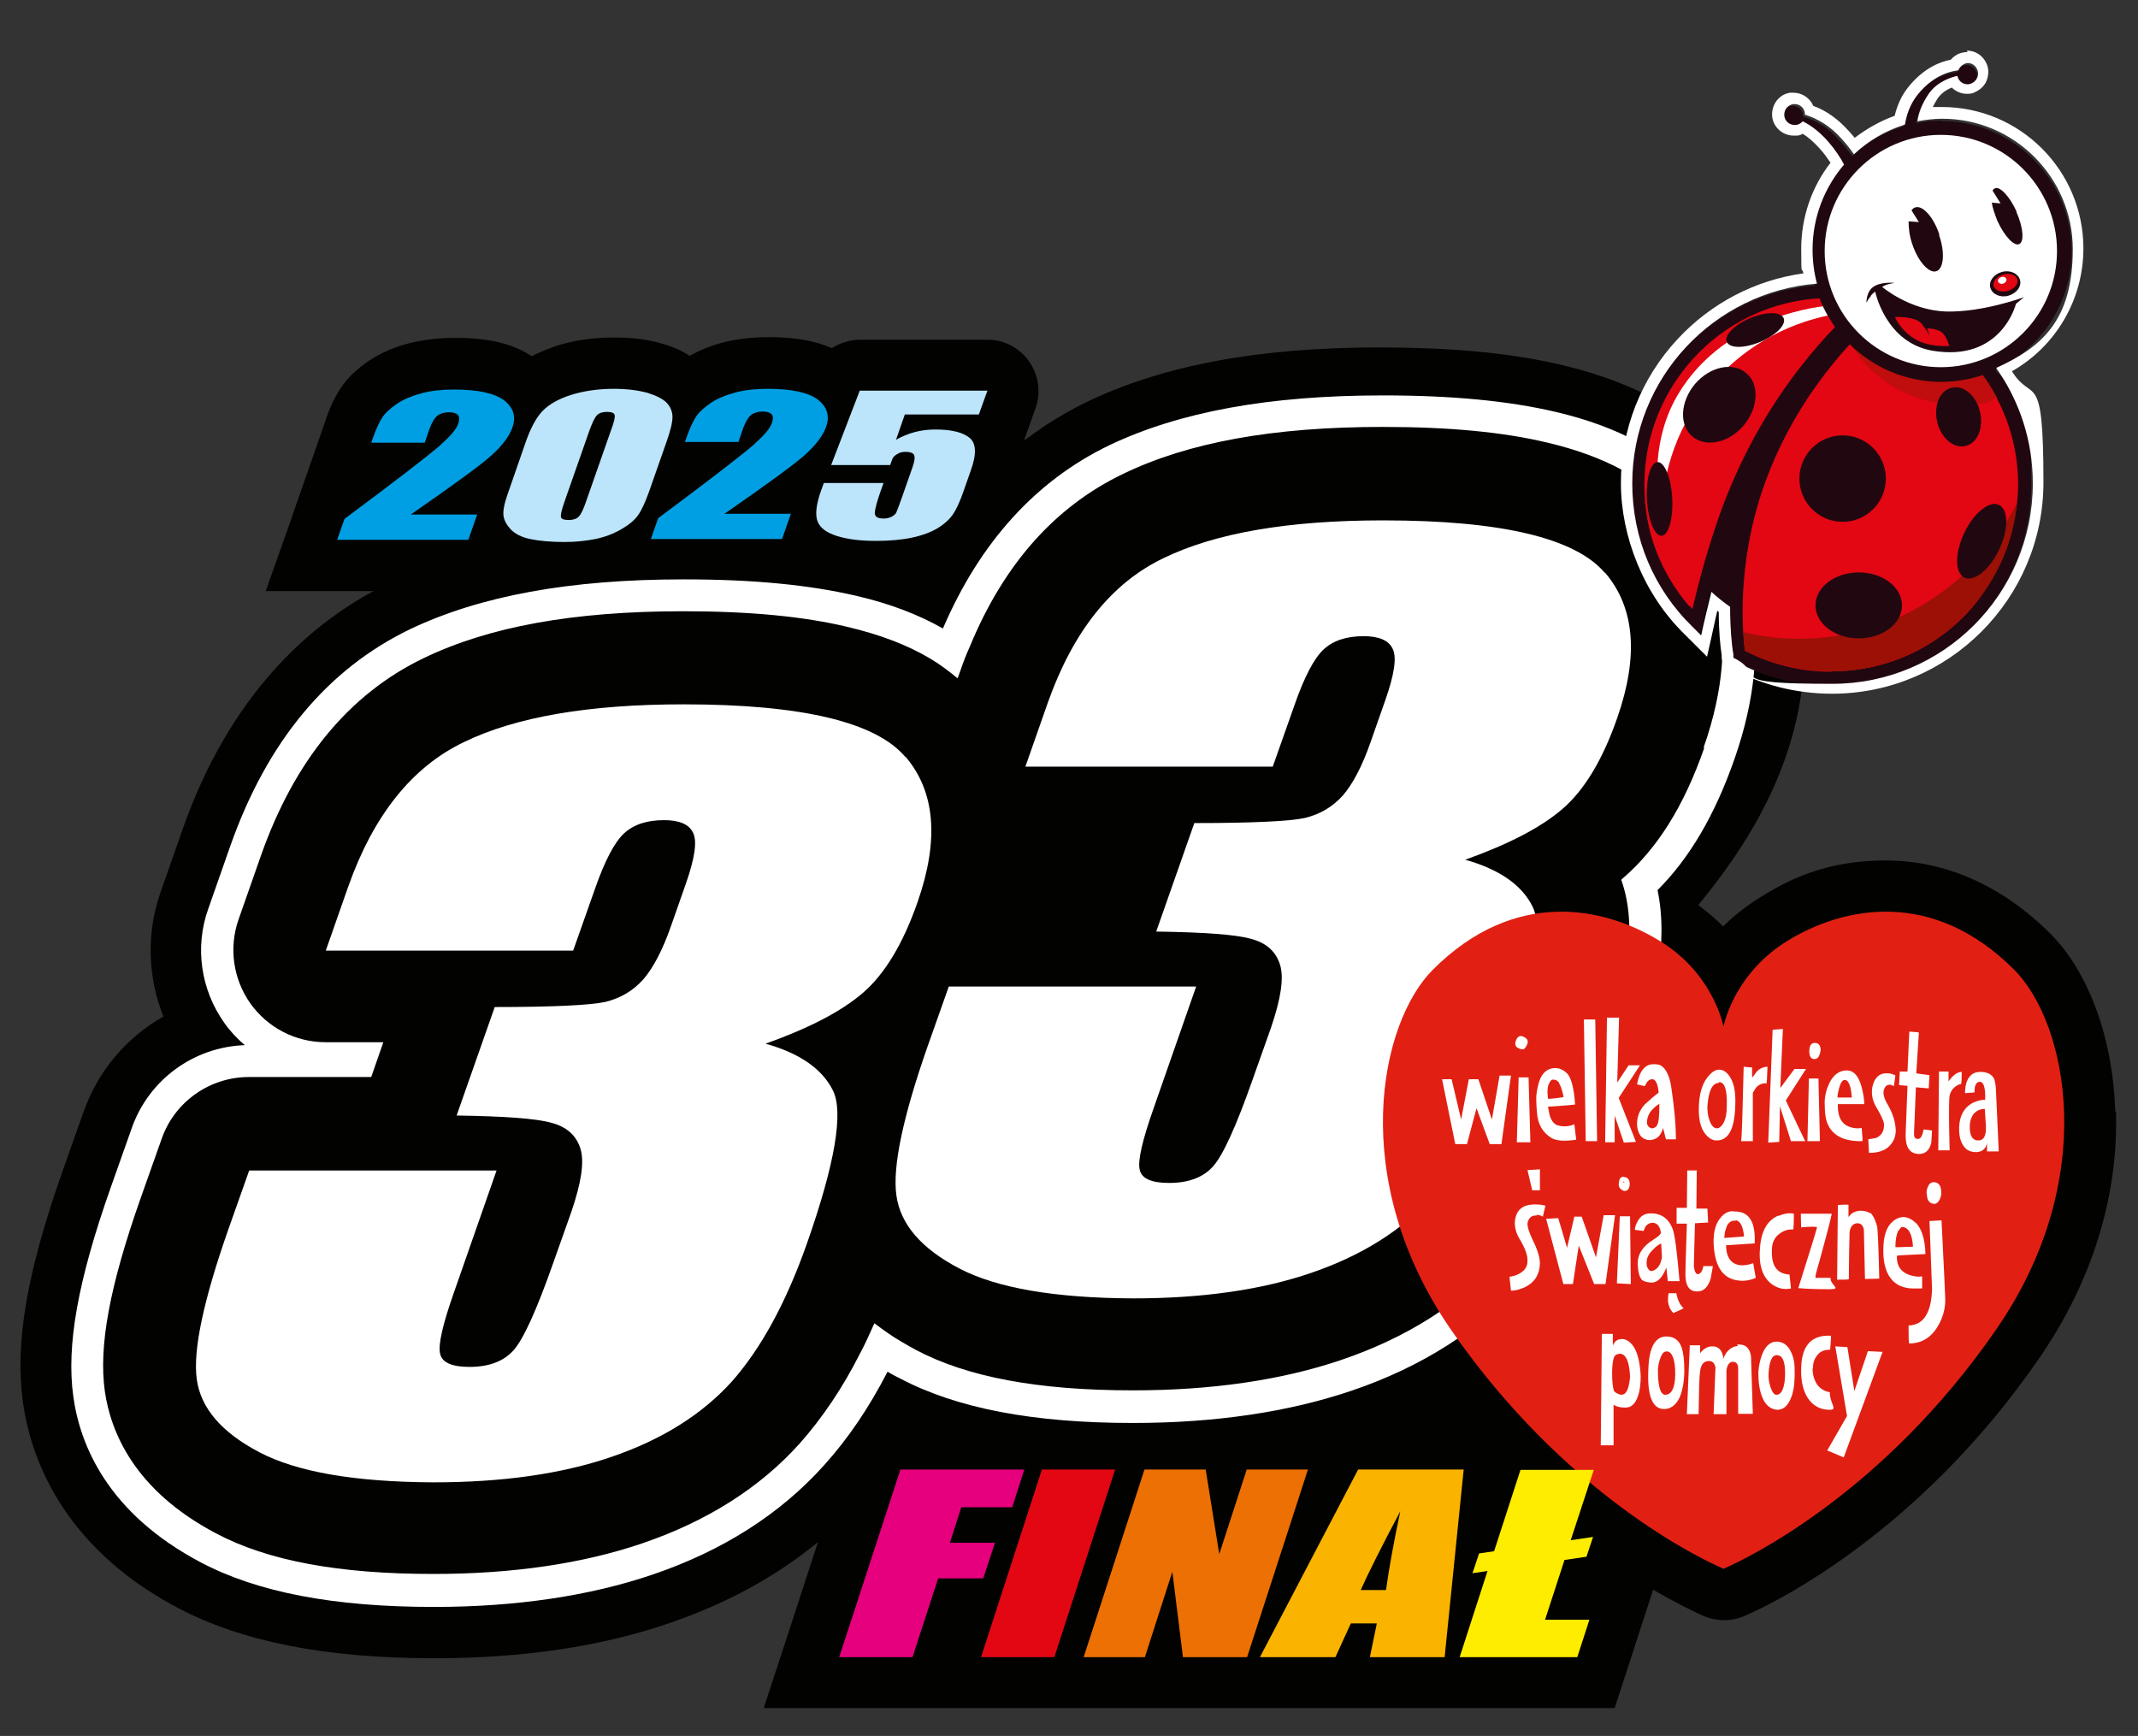 <?xml version="1.0" encoding="UTF-8"?>
<svg id="_x33_3" xmlns="http://www.w3.org/2000/svg" version="1.1" viewBox="0 0 583.4 473.7">
  <rect x="0" y="0" width="583.4" height="473.7" fill="#333333" stroke="none"/>
  <!-- Generator: Adobe Illustrator 29.1.0, SVG Export Plug-In . SVG Version: 2.1.0 Build 142)  -->
  <defs>
    <style>
      .st0 {
        fill: #ed7004;
      }

      .st1 {
        fill: #c00d0d;
      }

      .st2 {
        fill: #fab400;
      }

      .st3 {
        fill: #fff;
      }

      .st4 {
        fill: #ffed00;
      }

      .st5 {
        fill: #009fe3;
      }

      .st6 {
        fill: #020300;
      }

      .st7 {
        fill: #e30613;
      }

      .st8 {
        fill: #e12013;
      }

      .st9 {
        fill: #bce4fa;
      }

      .st10 {
        fill: #e6007e;
      }

      .st11 {
        fill: #210810;
      }

      .st12 {
        fill: #9c1006;
      }
    </style>
  </defs>
  <g>
    <path class="st6" d="M577.2,303.4c-.6-19.9-7.2-38.1-17.7-48.6-13.1-13.1-28.6-20-45-20s-26.7,5.4-34.1,10c-4,2.5-7.4,5.2-10.2,8-1.6-1.6-3.3-3.1-5.2-4.6-.7-.6-1.2-.9-1.6-1.2,4.1-5,8.1-10.3,11.7-15.9,9.9-15.3,15.5-30.8,16.9-46.1,1.9-21.8-4.7-42.3-19.3-59.3-23.4-27.3-63.7-30.8-96.2-30.9h-.1c-33,0-59.1,4.9-79.9,14.9-3.5,1.7-7.2,3.8-11.1,6.3-1.9,1.3-3.9,2.7-5.8,4.1,0-.1,0-.3,0-.4l1.4-3.9s0,0,0,0l1.6-4.5c1.5-4.3.8-9-1.8-12.7-2.6-3.7-6.8-5.9-11.3-5.9s0,0,0,0h-34.9c-2.7,0-5.4.9-7.6,2.3-4.5-2-10.1-3-17.1-3h-.2c-4.4,0-8.5.5-12.2,1.4-3.4.9-6.5,2.1-9.3,3.7-2.1-1.4-4.6-2.5-7.5-3.3-3.9-1.2-8.1-1.7-13.1-1.7h-.1c-5.8,0-11.2.8-16,2.4-2.3.8-4.5,1.7-6.4,2.7-5.1-3.4-11.7-5-20.8-5h-.2c-4.4,0-8.5.5-12.2,1.4-4.1,1-7.8,2.6-11,4.7-3.6,2.4-6.3,5-8.2,8-1.4,2.2-2.7,4.9-3.8,8.2l-.5,1.5-6.5,18.6h0l-.8,2.3-2,5.8-6.6,18.6h19.7s9.7,0,9.7,0c-17.4,9.4-39.1,28.1-52,64.8l-6.1,17.4c-3.9,11.1-3.5,23.2.8,33.9-10,5.6-17.8,14.7-21.8,26l-5.7,16.1c-9.9,28.1-13.1,47.1-10.8,63.4,1.9,13.5,9.8,38.8,42.3,55.9,17.5,9.2,40.3,13.7,69.9,13.7h.1c24,0,45.6-3.2,64.1-9.6,15.5-5.3,29.1-12.7,40.5-22.1l-8.8,27-6,18.3h232.2l10.5-32.3c6.3,3.7,11,5.9,13.2,6.9l.4.2c1.8.8,3.8,1.2,5.8,1.2s3.9-.4,5.7-1.2l.4-.2c7.6-3.3,47-22.4,79.8-70,18.2-26.4,21.5-51.2,21-67.5Z"/>
    <path class="st3" d="M437.9,156.3c-8.1-9.5-28.3-14.3-60.5-14.3-25.7,0-45.7,3.4-59.9,10.3-14.2,6.8-24.7,20-31.6,39.5l-6.1,17.4h67.5s5.9-16.7,5.9-16.7c2.7-7.8,5.4-12.9,8-15.3,2.6-2.4,6.2-3.6,10.9-3.6,4.1,0,6.8,1.1,7.9,3.4,1.2,2.3.5,7-2,14.1l-4,11.4c-2.3,6.6-4.9,11.5-7.6,14.6-2.8,3.1-6.2,5.1-10.3,6.1-4.1.9-14.2,1.4-30.2,1.4l-10.4,29.6c13.1.2,21.7.8,25.9,2,4.2,1.1,6.8,3.5,7.9,7.1,1.1,3.6.2,9.3-2.5,17.2l-5,14.1c-4.5,12.8-8.1,20.7-10.8,23.7-2.7,3-6.7,4.5-12,4.5-4.8,0-7.5-1.2-8-3.6-.6-2.4.7-8,3.8-16.8l11.6-33.2h-67.5s-5.7,16.1-5.7,16.1c-6.8,19.4-9.7,33.1-8.6,40.9,1.1,7.9,6.8,14.5,17.1,19.9,10.3,5.4,26.1,8.1,47.5,8.2,18.8,0,35.1-2.3,48.7-7,13.7-4.7,24.5-11.5,32.6-20.4,8-9,14.9-21.6,20.6-37.8,7.7-21.9,10-35.8,7.1-41.7-2.9-5.9-9.1-10.2-18.4-12.8,11.8-4.2,20.7-8.8,26.6-13.9,5.9-5.1,10.9-13.3,14.9-24.8,5.9-16.9,4.8-30.1-3.3-39.6Z"/>
    <path class="st3" d="M477.7,162.5c-2.2-10.6-6.8-20.2-13.9-28.4-9-10.5-21.8-17.6-39.3-21.7-12.8-3-28.2-4.5-47.1-4.5h-.1c-31.1,0-55.5,4.5-74.6,13.6-20.1,9.7-35.3,26.5-45.4,50-6.7-3.8-14.5-6.8-23.6-8.9-12.8-3-28.2-4.5-47.1-4.5h-.1c-31.1,0-55.5,4.5-74.6,13.6-22.6,10.9-39,30.7-49,59l-6.1,17.4c-3.7,10.4-2,22,4.4,31,1.6,2.3,3.5,4.3,5.6,6.1-14,.5-26.3,9.5-30.9,22.8l-5.7,16.1c-9,25.5-12.1,43.1-10.2,56.9,1.8,13.3,9.4,32,34.9,45.4,15.4,8.1,36.2,12.1,63.4,12.1h.1c22.4,0,42.5-3,59.6-8.8,19.2-6.5,35-16.6,46.9-29.9,6.5-7.2,12.2-15.6,17.3-25.5,1.1.7,2.3,1.3,3.5,1.9,15.4,8.1,36.2,12.1,63.4,12.1h.1c22.4,0,42.5-3,59.6-8.8,19.2-6.5,35-16.6,46.9-29.9,11.2-12.5,20.2-28.6,27.4-49.3,9.2-26.3,12.1-43.6,9.2-57.4,8.8-8.8,15.7-20.6,21-35.8,5.6-16,7.1-31.1,4.3-44.7ZM465,204.2c-5.5,15.8-12.8,27.4-22.2,35.5-.1.1-.3.2-.4.4,4.5,12.7,2.2,29.4-7.6,57.3-6.9,19.6-15.3,34.7-25.6,46.3-10.9,12.2-25.5,21.4-43.2,27.4-16.2,5.5-35.3,8.3-56.8,8.3h-.1c-25.8,0-45.2-3.6-59.3-11.1-1.3-.7-2.5-1.4-3.7-2.1-2.8-1.6-5.2-3.4-7.5-5.1-1.3,2.9-2.5,5.6-3.9,8.2-4.8,9.5-10.3,17.6-16.4,24.5-10.9,12.2-25.5,21.4-43.2,27.4-16.2,5.5-35.3,8.3-56.8,8.3h-.1c-25.8,0-45.2-3.6-59.3-11.1-22.2-11.7-28.7-27.6-30.3-38.8-1.7-12.3,1.3-28.6,9.8-52.7l5.7-16.1c3.5-10.1,13.1-16.9,23.8-16.9h33.4s3.3-9.5,3.3-9.5h-15.8c-8.2,0-15.8-4-20.5-10.6-4.7-6.7-5.9-15.2-3.2-22.9l6.1-17.4c9.1-25.9,24-44.1,44.4-53.9,17.8-8.6,40.9-12.8,70.7-12.8h.1c18.2,0,32.9,1.4,45,4.3,8.8,2.1,16.2,4.9,22.4,8.6,2.7,1.6,5.2,3.5,7.5,5.4l.7-1.9c.8-2.4,1.7-4.7,2.7-6.9,9.2-22.3,23.2-38.1,41.8-47,17.8-8.6,40.9-12.8,70.7-12.8h.1c18.2,0,32.9,1.4,45,4.3,15.6,3.7,26.9,9.8,34.6,18.8,9.9,11.5,19.3,32.1,8,64.3Z"/>
    <path class="st3" d="M247,206.5c-8.1-9.5-28.3-14.3-60.5-14.3-25.7,0-45.7,3.4-59.9,10.3-14.2,6.8-24.7,20-31.6,39.5l-6.1,17.4h67.5s5.9-16.7,5.9-16.7c2.7-7.8,5.4-12.9,8-15.3,2.6-2.4,6.2-3.6,10.9-3.6,4.1,0,6.8,1.1,7.9,3.4,1.2,2.3.5,7-2,14.1l-4,11.4c-2.3,6.6-4.9,11.5-7.6,14.6-2.8,3.1-6.2,5.1-10.3,6.1-4.1.9-14.2,1.4-30.2,1.4l-10.4,29.6c13.1.2,21.7.8,25.9,2,4.2,1.1,6.8,3.5,7.9,7.1,1.1,3.6.2,9.3-2.5,17.2l-5,14.1c-4.5,12.8-8.1,20.7-10.8,23.7-2.7,3-6.7,4.5-12,4.5-4.8,0-7.5-1.2-8-3.6-.6-2.4.7-8,3.8-16.8l11.6-33.2h-67.5s-5.7,16.1-5.7,16.1c-6.8,19.4-9.7,33.1-8.6,40.9,1.1,7.9,6.8,14.5,17.1,19.9,10.3,5.4,26.1,8.1,47.5,8.2,18.8,0,35.1-2.3,48.7-7,13.7-4.7,24.5-11.5,32.6-20.4,8-9,14.9-21.6,20.6-37.8,7.7-21.9,10-35.8,7.1-41.7-2.9-5.9-9.1-10.2-18.4-12.8,11.8-4.2,20.7-8.8,26.6-13.9,5.9-5.1,10.9-13.3,14.9-24.8,5.9-16.9,4.8-30.1-3.3-39.6Z"/>
    <g>
      <path class="st8" d="M549.6,264.6c-22.3-22.3-46.6-17.2-61.8-7.9-13.8,8.5-17,21.2-17.5,23.4-.5-2.2-3.7-15-17.5-23.4-15.2-9.3-39.5-14.4-61.8,7.9-14.5,14.5-23.4,57.1,4.9,98.2,31,44.9,68,62.5,74,65.1l.4.2.4-.2c5.9-2.6,43-20.2,74-65.1,28.4-41.1,19.4-83.7,4.9-98.2Z"/>
      <g>
        <path class="st3" d="M523.5,281.7l-2.5-.2-.5,10.9h-2.1c0-.1-.2,3.7-.2,3.7l2.3.2-.5,13.1c-.1,3.6,1,5.4,3.6,5.5,1.8,0,2.9-1,3.4-3.1l.2-3.3-2.3-.3c-.3,1.7-.8,2.6-1.5,2.6s-1-.3-1.1-1v-.9s.5-12.2.5-12.2l3.5.3.2-3.6-3.6-.5.7-11Z"/>
        <path class="st3" d="M544.6,296.7c-.1-1-.3-1.8-.4-2.2-.6-1.3-1.9-2-3.8-2-1.9,0-3.1.9-3.8,2.9-.3,1-.4,1.9-.4,2.9l2.6-.2c0-.5,0-.9.1-1.5.2-.9.7-1.4,1.3-1.4,1.1,0,1.6,1.6,1.5,4.9-1.1,0-2.3.3-3.5.9-2.3,1.3-3.5,3.5-3.6,6.6-.1,2.8.6,4.8,2,6,.8.6,1.7.8,2.7.8,1.6-.1,2.6-.9,2.9-2.5v2.3c0,0,3.2,0,3.2,0l-.8-17.6ZM537.5,307.2c0-1.1.3-2,.8-2.9.7-1,1.8-1.7,3.3-1.7,0,0,.1,1.6.3,4.7.1,2.5-.5,3.8-1.9,3.9-1.7.1-2.6-1.2-2.5-4Z"/>
        <path class="st3" d="M531.7,292.4h-2.6c0,0-.2,21.5-.2,21.5h3.1c-.2-7.5-.2-12.1-.1-13.9,0-1.4.5-2.4,1.3-3.2.6-.5,1.2-.9,1.9-1,.1,0,.2-1.1.2-3.3-1.2,0-2.4.9-3.6,2.6,0,0,0-.8,0-2.7Z"/>
        <path class="st3" d="M508.7,301.3c0-1.5-.3-3-.7-4.6-.8-3-2.1-4.6-4.1-4.6-2,0-3.6,1.2-4.7,3.4-.8,1.7-1.3,3.5-1.3,5.4,0,2.9.3,4.9,1,6.2,1.5,3,4.6,4.4,9.3,4.3.1,0,0-1.2-.2-3.6-1.1.2-2.2.1-3.3-.3-2.3-.8-3.3-2.9-3.2-6.2h7.2ZM501.5,299.5c-.2,0-.1-.8.3-2.4.4-1.6.9-2.4,1.6-2.4,1,0,1.7,1.6,1.9,4.8-1.9,0-3.2,0-3.8,0Z"/>
        <path class="st3" d="M517.1,293.4c-.8-.4-1.7-.6-2.7-.5-1.8.1-3,1.4-3.5,3.8-.3,1.8,0,3.7,1.2,5.6,1.3,2.2,2,3.8,2,4.6,0,1.7-.6,2.9-2.1,3.6l-2.2.4.2,3.7c2.8,0,4.9-.8,6.1-2.5.8-1,1.2-2.3,1.2-3.7-.1-2.3-.8-4.5-2.1-6.8-1.1-1.8-1.5-3.3-1.1-4.3.3-.9.8-1.3,1.6-1.3.4,0,.7.2,1.1.4l.4-2.9Z"/>
        <path class="st3" d="M527.7,322.6c-.8,0-1.3.4-1.7,1.4-.2.5-.3.9-.3,1.4l.2,1.5c.3,1,.9,1.6,2,1.6.5,0,1-.4,1.4-1.2.3-.7.5-1.4.4-2,0-1.7-.7-2.7-2-2.7Z"/>
        <path class="st3" d="M510.3,331.1c-.5-.4-1.2-.6-2.1-.7-1.2-.1-2.1.2-3,.8-.5.6-.8.9-.8.9v-3.3c0-.1-1-.1-2.9,0l-.2,20.4c2.2,0,3.2,0,3.2-.2,0-.3,0-4.6.2-12.8.2-1.5.9-2.3,2.1-2.4,1,0,1.6.6,1.8,1.8.2,8.8.3,13.3.3,13.4,2.5,0,3.8-.1,3.9-.1-.2-8.6-.4-13.4-.6-14.3-.5-1.8-1.1-3-1.9-3.7Z"/>
        <path class="st3" d="M522.6,333.6c-.9-.9-2-1.4-3.1-1.5-1,0-2.1.4-3,1.2-1.8,1.5-2.6,4.1-2.6,8,0,5,1.6,8.2,4.6,9.6,1,.4,2.1.7,3.5.7.7,0,1.5,0,2.5,0,0,0,0-1.1,0-3.3-1.2.2-2.3,0-3.5-.4-2.3-.8-3.5-2.5-3.4-5.2,0-.1,1.3-.2,3.9-.3,2.6-.1,3.9-.2,3.9-.2-.1-4-1-6.9-2.7-8.6ZM518.1,335.8c.3-.5.6-.8.8-1,1.8,0,2.9,1.8,3.1,5.4-3.2.1-4.8.2-4.8.1,0-2,.3-3.5.8-4.5Z"/>
        <path class="st3" d="M529.8,333l-3.3.2.7,18.6c-.2,6.4-2.3,9.8-6.4,9.9,0,3.2,0,4.9.2,4.9,3.2,0,5.8-1.5,7.6-4.4,1.5-2.4,2.3-5.1,2.2-7.9,0-.4-.3-7.4-1-21.1Z"/>
        <path class="st3" d="M493.7,286.7c0,1.5.4,2.3,1.4,2.3.7,0,1.1-.4,1.4-1.2.2-.6.3-1,.3-1.5-.1-1.1-.6-1.7-1.6-1.7s-1.4.7-1.5,2.1ZM494.5,287.3q0,0,0,0c0,0,0,.2,0,.2,0,0-.1-.2-.1-.2Z"/>
        <path class="st3" d="M486.4,280.8l-2.7.2-1.2,30.8,3-.2.2-9.7,3,9.5h3.9c0,.1-5.3-11.1-5.3-11.1l5.5-8.6h-3.1c0-.1-3.9,5.2-3.9,5.2l.7-16.2Z"/>
        <path class="st3" d="M435.3,278.2h-3.1l.5,33.2h3.1l-.5-33.2Z"/>
        <path class="st3" d="M441.6,277.7h-3.1l-.5,34h2.6v-7.3l2.5,7.4,3.3-.2-4.7-12,5.8-8.9h-3.1l-3.1,4.7.5-17.8Z"/>
        <path class="st3" d="M449.4,295.3c.5-.6.9-.8,1.5-.8.8,0,1.5,1.2,1.7,3.7,0-.1-1.3.9-3.8,3.2-.4.4-.7.8-1.1,1.5-.7,1.2-1,2.5-1,3.7,0,1.6.5,2.9,1.3,3.7.6.5,1.3.8,2,.8,2,0,3.2-1.1,3.8-3.3l.8,3.1h2.7c0-4.5-.5-9-1.2-13.8-.4-3.2-1.4-5.3-2.7-6.2-.5-.4-1.3-.5-2.2-.5-2.3,0-3.8,1.8-4.5,5.5l2.1.5.5-.9ZM452.2,307.1c-.7.8-1.4,1-2,.6-.5-.3-.7-.7-.8-1.2,0-1,.2-1.9.8-2.9.7-1,1.6-1.8,2.6-2.4,0,3.4-.2,5.4-.7,5.9Z"/>
        <path class="st3" d="M427.5,292.8c-1.3-1.2-2.7-1.6-4.3-1.2-1.7.5-2.8,1.9-3.4,4.2-.4,1.6-.6,2.9-.6,3.8,0,.4,0,1.8.2,4,.2,3.1,1.5,5.4,3.9,6.9,1.3.8,3.6,1,6.8.5l-.5-4.2c-1.7.7-3.3.7-4.8.2-.9-.4-1.6-1.4-2-2.9l-.4-2.1c4.4-.3,6.9-.5,7.4-.6-.3-4.6-1.1-7.5-2.3-8.6ZM425.4,295.6c.3.4.6,1.1.9,2.2.3,1,.4,1.6.3,1.6-2.8.4-4.2.5-4.2.4-.2-1.7-.2-3,.2-3.9.3-.8.7-1.3,1.2-1.3.7,0,1.3.3,1.7,1Z"/>
        <path class="st3" d="M443,321.1c-.8,0-1.2.6-1.3,2.1,0,.5.2,1,.6,1.3.4.3.7.5,1,.5.9,0,1.4-.7,1.4-2,0-1.1-.6-1.8-1.6-1.8ZM443.2,322.5c0,.1,0,.2,0,.3,0,0-.2,0-.2-.2h0c0-.1,0-.2.1-.2,0,0,0,0,0,0Z"/>
        <path class="st3" d="M431.5,332h-1.9l-2,8.5-2.4-8.1-3.3.2,4.7,17.8h2.6l1.6-10.5,4.2,10.5h3.1l2.6-18.8h-3.1l-2.1,11.5-3.9-11.1Z"/>
        <path class="st3" d="M462.9,319.4h-2.5c0,0-.1,10.2-.1,10.2h-2.8c0-.1,0,4.3,0,4.3h2.8c-.3,8.6-.4,13.2-.4,13.8,0,3.2,1.1,4.8,3.3,4.7,1.7,0,2.9-1.2,3.6-3.5l.6-3.4h-2.6c-.3,1.5-.8,2.1-1.5,2.2-.4,0-.7-.4-.9-1.1l-.2-1.1.3-11.7,3.6-.2-.2-3.8h-3c0-.1.1-10.5.1-10.5Z"/>
        <path class="st3" d="M446.1,335.6l2.4.3.4-1c.4-.7.9-1,1.6-1.2,1.5-.2,2.4.7,2.7,2.6,0,.4-.3.7-.9,1.2-.9.6-1.6,1.1-2.2,1.5-2.1,1.6-3.2,3.5-3.2,5.6s.4,3.9,1.1,4.6c.5.5,1.4.7,2.6.8,1.7,0,3-1.3,4.1-4.1l.4,3.7h3.2c-.7-8.1-1.3-12.8-1.9-14.3-1.1-2.8-3.1-4.2-5.9-4.2-1.7,0-2.9.7-3.7,2.3-.4.7-.7,1.5-.7,2.3ZM451.4,340.6c1.1-.9,1.7-1.3,1.9-1.2l.2,3.7c-.3,1.7-.9,2.9-2.1,3.5-.7.4-1.3.3-1.6-.3-.5-.6-.6-1.5-.4-2.6.2-1,.9-2.1,2.1-3.1Z"/>
        <path class="st3" d="M444.8,331.9h-2.8l-.8,18.3,3.8.2-.2-18.5Z"/>
        <path class="st3" d="M482,295.7c.1,0,.2-1.5.3-4.6-1,0-2.1.4-3,1.4-.7,1-1.1,1.5-1.2,1.5,0-1.2,0-2,0-2.7l-2.3-.2c-.3,12.6-.5,19.4-.7,20.3h3.2c0,0,0-13.2,0-13.2l.8-1.3c.7-.9,1.7-1.3,2.7-1.3Z"/>
        <path class="st3" d="M471.8,293.5c-.8-1.1-1.8-1.7-3-1.6-.8.1-1.6.6-2.4,1.5-1.6,1.7-2.6,4.3-2.8,7.9-.2,3.7.3,6.3,1.7,8.1.9,1.1,1.9,1.8,3,1.8,3.3.1,5-3,5.2-9.4.2-3.9-.4-6.6-1.7-8.3ZM469.1,295.3c1.5,0,2.2,2,2.1,6.3,0,2.2-.3,3.8-1,5-.5.8-1.1,1.3-1.7,1.3-.8,0-1.5-.7-2-2.1-.5-1.3-.6-2.6-.6-3.9.3-4.2,1.3-6.3,3.1-6.4Z"/>
        <path class="st3" d="M472.9,330.5c-1.3,0-2.5.6-3.4,1.8-1.4,1.6-2,4-1.9,7.1.3,5.8,2.2,9.1,6,9.9,1.9.4,3.7.2,5.5-.6l-.7-4c-3.1,1.1-5.3.6-6.5-1.2-.6-.9-.9-2.2-.9-3.7,4.9-.3,7.5-.5,7.8-.5.3-6-1.6-8.9-5.8-8.7ZM473.7,333c.3,0,.5.2.7.3.8.6,1.3,2,1.5,4.1,0,0-.8.1-2.4.2-1.6.1-2.6.2-2.9.2s0-.2,0-.7c0-.6.1-1.1.3-1.6.4-1.6,1.2-2.4,2.4-2.4h.3Z"/>
        <path class="st3" d="M485.3,331.7c-2.9,1.2-4.6,4-5,8.3-.5,4.9.5,8.3,3,10.3,1.7,1.3,3.6,1.7,5.4,1.3,0,0-.1-1.3-.4-3.8-3.4-.2-5-2.4-4.8-6.7,0-1.9.7-3.4,1.9-4.3,1.1-.9,2.4-1.4,3.9-1.3.1,0,.2-1.5.2-4.3-1.4-.3-2.7,0-4.2.6Z"/>
        <path class="st3" d="M491.6,334.9c2.7-.2,4.1-.2,4.2,0,.1,0-1.6,5.6-5.1,16.6,2,.2,4.9.3,8.5.3s.2-1,.3-3.1c-2.2,0-3.5,0-4,0s.6-2.9,2.1-8.7c1.6-5.9,2.3-8.8,2.2-8.8h-8.4c0,.5,0,1.9.1,3.9Z"/>
        <path class="st3" d="M415.2,286.3c.4.1.8,0,1-.4,1.2-1.6.8-2.7-1.1-3.2-.6,0-1,.3-1.3.9-.7,1.5-.3,2.3,1.3,2.7Z"/>
        <path class="st3" d="M417,294h-2.6l-.5,17.7h3.7l-.5-17.7Z"/>
        <path class="st3" d="M420.1,319.1l-3.3.2,1.3,5.5h2.1v-5.8Z"/>
        <path class="st3" d="M419.3,331.5c.6,0,1.2.2,1.7.5l.7-3c-1.2-.3-2.4-.4-3.7-.3-2.6.2-4,1.5-4.5,3.7-.4,1.9,0,3.9,1.4,6.1,1.4,2.4,2,4.3,1.9,5.7,0,1.6-.9,2.7-2.5,3.5-.8.4-1.6.6-2.4.7l.4,3.8c1.3,0,2.6-.4,3.9-1,2.6-1.3,3.9-3.4,4-6.4,0-1.7-.7-3.9-2-6.5-1.1-2.4-1.6-4-1.3-4.9.4-1.2,1.1-1.8,2.4-1.7Z"/>
        <path class="st3" d="M480.8,369.7c-.6,1.6-.9,3.2-1,4.8,0,2.6.3,4.8,1,6.6.9,2.3,2.3,3.5,4.2,3.6,1.8,0,3.1-1.3,4-4,.6-2,.8-4.4.7-7.2,0-1.8-.4-3.5-1.1-4.8-.8-1.7-2.2-2.6-3.8-2.6-1.7,0-3.1,1.2-4,3.6ZM482.6,374.7c.2-3.2.9-4.9,2.2-4.9,1.6,0,2.3,1.6,2.3,5s-.8,5.9-2.4,5.8c-.6,0-1.1-.7-1.6-2.1-.4-1.3-.6-2.5-.5-3.7Z"/>
        <path class="st3" d="M474.2,367.3c-1.3.1-2.2.7-3.1,1.8-.4.6-.7,1.2-.8,1.7-.3-2.3-1.3-3.5-3.2-3.4-.9,0-1.7.4-2.4,1-.4.4-.6.6-.8.9v-2.2c0,0-2.8,0-2.8,0l-.8,18.8h3.2c.1-6.7.2-10.5.4-11.6.2-1.8.9-2.8,2.2-2.9,1.1-.1,1.8.5,2,1.8l-.5,12.7h3.5c0,0,0-11.9,0-11.9.2-1.5.7-2.3,1.7-2.4,1,0,1.5.6,1.5,1.9v12.3c.1,0,4,0,4,0l-.5-15.7c-.3-2.2-1.5-3.4-3.8-3.2Z"/>
        <path class="st3" d="M494.7,373.3c0-1.4.4-2.5,1.1-3.4.8-1.1,2-1.6,3.6-1.6.2-2.5.3-3.8.2-3.8-5.2-.3-7.9,2.6-8.1,8.5-.2,4.2.7,7.3,2.4,9.3,1.4,1.6,3.1,2.4,5.4,2.4s0-1.6,0-4.8c-1.4-.2-2.5-.9-3.4-2-.8-1.2-1.3-2.7-1.3-4.4Z"/>
        <path class="st3" d="M457.3,352.9c0,0-.7,0-2,0-.2,1.4-.2,2.5,0,3,.2.9.6,1.7,1.3,2.4,1.9-.8,2.8-1.3,2.8-1.3-.7-.6-1.2-1.5-1.6-2.6-.3-1-.4-1.5-.4-1.6Z"/>
        <path class="st3" d="M440.1,364h-3l-.3,30.4h3.5c0-.1,0-11.1,0-11.1.8.6,1.9.8,3.3.8,1.5,0,2.6-1,3.3-3,.6-1.6.8-3.5.8-5.6-.2-3.9-.9-6.7-2.2-8.4-.9-1.1-1.8-1.7-2.9-1.7-1.3,0-2,.6-2.5,1.8,0,.1,0-.9,0-3.2ZM441.2,369.6l.7-.2c1.8,0,2.7,2.1,2.9,6.3-.3,3.3-1,4.9-2.4,4.9-.4,0-.8-.2-1.4-.5l-.6-.5c-.3-1-.5-2.5-.5-4.7,0-1.6.1-2.8.3-3.7.1-.8.4-1.3.9-1.6Z"/>
        <path class="st3" d="M459.6,373.9c0-2.9-.3-4.9-.7-6.1-.7-2.1-2.1-3.1-4.2-3.1-3,0-4.7,2.9-4.9,8.7-.4,7.5,1.1,11.1,4.3,11.1,1.8,0,3.2-1.1,4.2-3.1.8-1.9,1.3-4.4,1.3-7.5ZM454.6,368.8c1.4-.2,2.3,1.5,2.5,4.8.2,4.5-.7,6.9-2.6,7-.9.1-1.6-.9-1.9-3.2-.2-1.5-.2-2.8-.2-3.9.1-1,.3-2,.7-3,.4-1.1.9-1.7,1.5-1.7Z"/>
        <polyline class="st3" points="509.7 368.7 506 379.6 504.1 367.6 500.8 367.4 504 386.4 498.6 395.8 503.1 397.7 513.7 368.9 509.7 368.7"/>
        <polyline class="st3" points="493.6 294.3 493.2 311.4 496.6 311.4 496.2 294.3 493.6 294.3"/>
        <polyline class="st3" points="406.5 312.2 402.9 302.4 400.3 312.2 397.1 312.2 393.5 294.5 396.1 294.5 398.7 305.5 400.8 294.5 403.4 294.5 407.1 305.5 409.2 293.5 412.3 293.5 409.7 312.2 406.5 312.2"/>
      </g>
    </g>
    <g>
      <g>
        <polygon class="st10" points="271.5 421 259.2 421 262.3 411.3 276.2 411.3 279.5 401 245.7 401 229 452.2 249 452.2 256 430.7 268.3 430.7 271.5 421"/>
        <polygon class="st7" points="284.3 401 267.7 452.2 287.7 452.2 304.3 401 284.3 401"/>
        <polygon class="st0" points="340.2 401 332.7 424.1 329 401 312.3 401 295.7 452.2 312.4 452.2 319.9 428.9 322.8 452.2 340.3 452.2 356.9 401 340.2 401"/>
        <path class="st2" d="M370.6,401l-26.8,51.2h20.6l4.2-9.2h7.1l-1.9,9.2h20.4l5.2-51.2h-28.9ZM378.2,433.9h-6.9c2-4.5,5.6-11.7,10.8-21.5-1.8,8.5-3.1,15.7-3.9,21.5Z"/>
      </g>
      <path class="st4" d="M426.8,425.7l6.1-.9c.6-1.8,1.2-3.6,1.8-5.4l-6.1.9,6.3-19.2h-20l-7.2,22.2-4.1.6-1.8,5.4,4.1-.6-7.6,23.5h32.1l3.3-10.2h-12.1l5.3-16.3Z"/>
    </g>
    <g>
      <path class="st5" d="M130.2,140.4l-2.4,6.9h-35.8c0,0,2-5.7,2-5.7,14.4-10.7,23-17.4,25.9-19.9,2.9-2.6,4.6-4.5,5.1-6,.4-1.1.4-1.9,0-2.4-.4-.5-1.2-.8-2.5-.8-1.2,0-2.3.3-3.1.9-.8.6-1.5,1.8-2.2,3.6l-1.3,3.8h-14.6s.5-1.4.5-1.4c.8-2.3,1.6-4,2.4-5.3.8-1.3,2.2-2.6,4.1-3.9,1.9-1.3,4.2-2.2,6.8-2.9,2.6-.7,5.5-1,8.8-1,6.5,0,11,1,13.6,2.9,2.6,2,3.4,4.5,2.3,7.5-.8,2.3-2.6,4.7-5.4,7.3-2.8,2.6-10.2,8-22.3,16.4h17.8Z"/>
      <path class="st9" d="M181.9,120.5l-4.7,13.4c-1.1,3.1-2.1,5.3-3.1,6.7-1,1.4-2.6,2.7-4.7,3.9-2.1,1.2-4.5,2.1-7,2.6-2.6.5-5.3.8-8.3.8-3.9,0-7-.3-9.4-.8-2.4-.5-4.1-1.4-5.3-2.6-1.1-1.2-1.8-2.4-2-3.7-.2-1.3.2-3.4,1.2-6.2l4.9-14.1c1.3-3.7,2.8-6.5,4.5-8.3,1.7-1.8,4.3-3.3,7.7-4.4,3.5-1.1,7.4-1.7,11.8-1.7,3.6,0,6.6.4,9.2,1.1,2.5.8,4.3,1.7,5.3,2.8,1,1.1,1.5,2.4,1.5,3.8,0,1.4-.5,3.6-1.6,6.7ZM166.8,117.2c.8-2.1,1.1-3.5.9-4-.1-.5-.8-.8-2.1-.8-1.2,0-2.1.3-2.7.9-.6.6-1.2,1.9-2,4l-6.9,19.7c-.8,2.3-1.1,3.7-.9,4.2.2.5.9.7,2.1.7,1.2,0,2.1-.3,2.7-.9.6-.6,1.2-1.8,1.9-3.8l7-20Z"/>
      <path class="st5" d="M215.8,140.2l-2.4,6.9h-35.8c0,0,2-5.7,2-5.7,14.4-10.7,23-17.4,25.9-19.9,2.9-2.6,4.6-4.5,5.1-6,.4-1.1.4-1.9,0-2.4-.4-.5-1.2-.8-2.5-.8-1.2,0-2.3.3-3.1.9-.8.6-1.5,1.8-2.2,3.6l-1.3,3.8h-14.6s.5-1.4.5-1.4c.8-2.3,1.6-4,2.4-5.3.8-1.3,2.2-2.6,4.1-3.9,1.9-1.3,4.2-2.2,6.8-2.9,2.6-.7,5.5-1,8.8-1,6.5,0,11,1,13.6,2.9,2.6,2,3.4,4.5,2.3,7.5-.8,2.3-2.6,4.7-5.4,7.3-2.8,2.6-10.2,8-22.3,16.4h17.8Z"/>
      <path class="st9" d="M269.4,106.7l-2.3,6.4h-20.2s-2.4,6.9-2.4,6.9c3.2-1.8,6.7-2.8,10.7-2.8,4.5,0,7.6.8,9.4,2.3,1.8,1.5,1.9,4.5.3,8.9l-2,5.7c-1,2.9-2,5-2.9,6.3-.9,1.3-2.3,2.6-4.1,3.7-1.8,1.1-4.2,2-7,2.6-2.8.6-6.1.9-9.8.9-4.2,0-7.7-.4-10.6-1.3-2.9-.9-4.7-2.2-5.4-4-.7-1.8-.4-4.6.9-8.3l.8-2.2h16.3s-.9,2.5-.9,2.5c-.9,2.6-1.4,4.5-1.5,5.6,0,1.1.7,1.6,2.5,1.6.8,0,1.5-.2,2.1-.5.6-.3,1-.7,1.2-1,.2-.4.8-1.9,1.8-4.8l2.8-8c.5-1.5.6-2.5.3-3.1-.3-.5-1.1-.8-2.2-.8-.8,0-1.4.1-2,.4-.6.3-1,.6-1.3.9-.3.3-.6,1.1-1,2.3h-16.1s7.8-20.3,7.8-20.3h34.9Z"/>
    </g>
  </g>
  <g>
    <g>
      <g>
        <path class="st11" d="M543.4,99.4c-6.7-8.9-16.3-15.7-26.9-19.1h.1c0-.1-3.6-1-3.6-1-4.3-1.1-8.8-1.6-13.3-1.6-30.2,0-54.7,24.5-54.7,54.7s5.9,28.8,16.5,39.2l2.3,2.3.7-3.2c.5-2.1,1.2-5.1,2.1-8.7,1.6,1.5,3.3,2.9,5.1,4.1,0,5.7.4,10.2.8,13v.9c.1,0,.9.4.9.4,8,4.4,17.1,6.7,26.2,6.7,30.2,0,54.7-24.5,54.7-54.7s-3.8-23.4-11-32.9Z"/>
        <g>
          <path class="st7" d="M460.9,165.4c-3.9-4.6-7-9.8-9.1-15.4-2.1-5.6-3.1-11.6-3.1-17.7,0-13.6,5.3-26.4,14.9-36.1,9.6-9.6,22.4-14.9,36.1-14.9s4.9.2,7.2.5l1.4.2-1,.9c-10,8.9-28.4,28.6-39,60.3-2.9,8.6-5,16.6-6.2,21.8l-.3,1.2-.8-.9Z"/>
          <path class="st7" d="M499.7,183.3c-8.1,0-16.1-1.9-23.3-5.6l-.3-.2v-.3c-.9-7.3-1.9-26.5,6.4-47.8,9.5-24.4,25.9-39.8,32.6-45.4l.3-.2h.3c9.7,3.3,18.5,9.6,24.7,17.8,6.7,8.9,10.3,19.5,10.3,30.7s-5.3,26.4-14.9,36c-9.6,9.6-22.4,14.9-36,14.9h0Z"/>
        </g>
        <g>
          <path class="st3" d="M453.4,141.9c0-27.9,20-51,46.4-56l-1.5-2.4s-27.3,2.1-40.4,24.1c-6.9,11.6-6.4,24.8-4.5,34.3h0Z"/>
          <g>
            <path class="st12" d="M490.9,174.3c-5.2,0-10.3-.6-15.2-1.8.1,1.8.2,3.4.4,4.6v.3s.3.2.3.2c7.1,3.7,15.2,5.6,23.3,5.6,13.6,0,26.4-5.3,36-14.9,8.5-8.5,13.6-19.4,14.7-31.1-10.8,22-33.4,37.1-59.5,37.1Z"/>
            <path class="st1" d="M540.4,101.6c-6.2-8.2-15-14.5-24.7-17.7h-.3c0-.1-.3.1-.3.1-2.4,2-6.1,5.3-10.2,9.8,5.9,9.9,16.7,16.5,29,16.5s7.5-.6,11-1.8c-1.3-2.4-2.7-4.7-4.4-6.9Z"/>
          </g>
        </g>
        <g>
          <path class="st11" d="M514.6,130.6c0,6.5-5.3,11.8-11.8,11.8s-11.8-5.3-11.8-11.8,5.3-11.8,11.8-11.8,11.8,5.3,11.8,11.8Z"/>
          <path class="st11" d="M519,165.2c0,5-5.3,9-11.8,9s-11.8-4-11.8-9,5.3-9,11.8-9,11.8,4,11.8,9Z"/>
          <path class="st11" d="M545.5,137.8c2.6,1.3,2.6,6.7,0,12.2-2.6,5.5-6.9,8.9-9.5,7.6-2.6-1.3-2.6-6.7,0-12.2,2.6-5.5,6.9-8.9,9.5-7.6Z"/>
          <path class="st11" d="M475.8,116.1c-4.1,4.8-10.3,6.1-14,3-3.7-3.1-3.3-9.5.7-14.3,4.1-4.8,10.3-6.1,14-3,3.7,3.1,3.3,9.5-.7,14.3Z"/>
          <path class="st11" d="M480.3,93.3c-4.3,1.8-8.3,1.8-9.1,0-.8-1.8,2.1-4.7,6.4-6.5,4.3-1.8,8.3-1.8,9.1,0,.8,1.8-2.1,4.7-6.4,6.5Z"/>
          <path class="st11" d="M456.3,135.9c.3,5.6-1,10.2-2.9,10.3-1.9.1-3.7-4.3-4-9.9-.3-5.6,1-10.2,2.9-10.2,1.9-.1,3.7,4.3,4,9.9Z"/>
          <path class="st11" d="M540.3,112.4c1,4.4-.7,8.6-4,9.3-3.2.8-6.7-2.2-7.7-6.6-1-4.4.7-8.6,4-9.3,3.2-.8,6.7,2.2,7.7,6.6Z"/>
        </g>
      </g>
      <g>
        <path class="st11" d="M529.7,32.9c-2.3,0-4.6.2-6.8.7.3-2,1.1-4.6,3.1-7.5,2.3-3.4,6.4-4.6,7.8-4.9,0,.2.1.4.2.6.7,1.4,2.4,2.1,3.8,1.4,1.4-.7,2.1-2.4,1.4-3.8-.7-1.4-2.4-2.1-3.8-1.4-.7.3-1.2,1-1.5,1.7-1.2,0-6.5.8-11.1,6.6-2.2,2.7-3.1,5.8-3.5,8.2-5.3,1.6-10,4.4-13.9,8.1-1.1-1.6-2.6-3.5-4.6-5.5-3.4-3.5-7.1-4.8-8.8-5.3,0-.1,0-.3,0-.5-.2-1.6-1.7-2.6-3.3-2.4-1.6.2-2.6,1.7-2.4,3.3.2,1.6,1.7,2.6,3.3,2.4.7-.1,1.4-.5,1.8-1,1.3.6,4,2.1,7.1,5.7,1.9,2.2,3.3,4.3,4.2,6.1-5.4,6.2-8.6,14.3-8.6,23.2,0,19.6,16,35.6,35.6,35.6s35.6-16,35.6-35.6-16-35.6-35.6-35.6Z"/>
        <g>
          <path class="st3" d="M561.3,68.5c0,17.5-14.2,31.7-31.7,31.7s-31.7-14.2-31.7-31.7,14.2-31.7,31.7-31.7,31.7,14.2,31.7,31.7Z"/>
          <g>
            <g>
              <path class="st11" d="M551.2,76.4c.5,1.8-1,3.7-3.2,4.3-2.2.6-4.4-.4-4.9-2.2-.5-1.8,1-3.7,3.2-4.3,2.2-.6,4.4.4,4.9,2.2Z"/>
              <path class="st7" d="M550.5,76.3c.3,1.2-.9,2.6-2.7,3.1-1.8.5-3.5-.2-3.8-1.4-.3-1.2.9-2.6,2.7-3.1,1.8-.5,3.5.2,3.8,1.4Z"/>
              <path class="st3" d="M547.5,76.2c.1.5-.3,1-.9,1.2-.6.2-1.2-.1-1.4-.6-.1-.5.3-1,.9-1.2.6-.2,1.2,0,1.4.6Z"/>
            </g>
            <path class="st11" d="M510.5,80.7c.6-.8,1.2-1.1,1.2-1.1,0,0,2.8,13.9,15.6,16.1,18.9,3.2,22.8-12.8,22.8-12.8l2.2-1.8s-11.4,4.2-21.3,3.9c-9.9-.3-17.4-6.7-17.4-6.7,0,0,.4-.3,1.2-.6.9-.3,2.2-.5,2.2-.5,0,0-3.6-.4-5.7,1-2.1,1.3-2,4.4-2,4.4,0,0,.5-1,1.2-1.8Z"/>
            <path class="st7" d="M517.1,86.5s5.7-.3,7.4,2c1.7,2.3,2.1,3.2,2.1,3.2,0,0-.8-2.1-.7-2.1s3,0,4.3,1.4c1.2,1.4,1.7,3.4,1.7,3.4,0,0-5.5.5-9.4-1.9-4.2-2.6-5.4-6-5.4-6Z"/>
            <path class="st11" d="M529.2,64c-1.6-4.8-4.6-8.1-6.6-7.4-.4.1-.7.4-1,.8.8,1.3,2,3.2,2,3.2l-2.8-.2c0,1.7.2,3.9,1,6.2,1.6,4.8,4.6,8.1,6.6,7.4,2-.7,2.4-5.1.7-9.9Z"/>
            <path class="st11" d="M550.3,57.8c-1.9-4.2-4.6-7.1-6-6.4-.2.1-.4.3-.6.6.8,1.3,2.2,3.5,2.2,3.5l-2.4-.2c.2,1.4.8,3.1,1.5,4.9,1.9,4.2,4.6,7.1,6,6.4,1.4-.6,1.1-4.6-.8-8.8Z"/>
          </g>
        </g>
      </g>
    </g>
    <path class="st3" d="M536.9,17.2c1.1,0,2.1.6,2.6,1.7.7,1.4,0,3.1-1.4,3.8-.4.2-.8.3-1.2.3-1.1,0-2.1-.6-2.6-1.7,0-.2-.2-.4-.2-.6-1.4.3-5.5,1.5-7.8,4.9-2,2.9-2.8,5.5-3.1,7.5,2.2-.4,4.4-.7,6.8-.7,19.6,0,35.6,16,35.6,35.6s-8.6,26.8-20.9,32.4c6.5,9.2,10,20.1,10,31.5,0,30.2-24.5,54.7-54.7,54.7s-18.2-2.3-26.2-6.7l-.8-.4v-.9c-.5-2.8-.9-7.3-.9-13-1.8-1.3-3.5-2.6-5.1-4.1-.9,3.6-1.6,6.6-2.1,8.7l-.7,3.2-2.3-2.3c-10.7-10.4-16.5-24.3-16.5-39.2,0-28.7,22.3-52.3,50.4-54.5-.8-3-1.2-6.1-1.2-9.3,0-8.9,3.3-17,8.6-23.2-.9-1.7-2.3-3.9-4.2-6.1-3.2-3.7-5.9-5.1-7.1-5.7-.4.5-1.1.9-1.8,1-.1,0-.3,0-.4,0-1.4,0-2.6-1-2.8-2.4-.2-1.6.8-3,2.4-3.3.1,0,.3,0,.4,0,1.4,0,2.6,1,2.8,2.4,0,.2,0,.3,0,.5,1.7.5,5.4,1.9,8.8,5.3,2,2,3.5,3.9,4.6,5.5,3.9-3.7,8.7-6.5,13.9-8.1.4-2.4,1.3-5.5,3.5-8.2,4.6-5.8,9.9-6.5,11.1-6.6.2-.7.8-1.3,1.5-1.7.4-.2.8-.3,1.2-.3M536.9,14.2h0c-.9,0-1.7.2-2.5.5-.8.4-1.5.9-2.1,1.6-2.7.5-7.4,2.2-11.6,7.5-1.8,2.2-3,4.9-3.7,7.8-3.9,1.4-7.6,3.5-10.9,6-.9-1.1-1.9-2.2-2.9-3.2-3-3-6.1-4.7-8.4-5.5-.9-2.1-3-3.6-5.4-3.6-.3,0-.6,0-.9,0-1.6.2-2.9,1.1-3.8,2.3-.9,1.3-1.3,2.8-1.1,4.4.4,2.8,2.9,5,5.8,5s.6,0,.9,0c.6,0,1.1-.2,1.6-.5,1.2.7,2.8,2,4.7,4.1,1.1,1.2,2,2.5,2.9,3.8-5.2,6.7-8,15-8,23.5s.2,4.5.6,6.7c-13.1,1.8-25.2,8.1-34.3,17.9-10,10.7-15.5,24.7-15.5,39.3s6.2,30.4,17.4,41.3l2.3,2.3,3.8,3.8,1.2-5.3.7-3.2c.2-1,.5-2.3.9-4,.1,0,.3.2.4.3,0,5.1.4,9.2.8,11.8v.9c.1,0,.3,1.5.3,1.5l1.3.7.8.4c8.4,4.6,18,7,27.7,7,31.8,0,57.7-25.9,57.7-57.7s-3-21.2-8.6-30.3c12-6.8,19.5-19.6,19.5-33.5,0-21.3-17.3-38.6-38.6-38.6s-1.7,0-2.5,0c.4-.8.8-1.5,1.3-2.3,1-1.5,2.6-2.5,3.9-3,1.1,1.1,2.6,1.7,4.1,1.7s1.7-.2,2.5-.6c1.4-.7,2.5-1.8,3-3.3.5-1.5.5-3.1-.2-4.5-1-2.1-3-3.4-5.3-3.4h0Z"/>
  </g>
</svg>